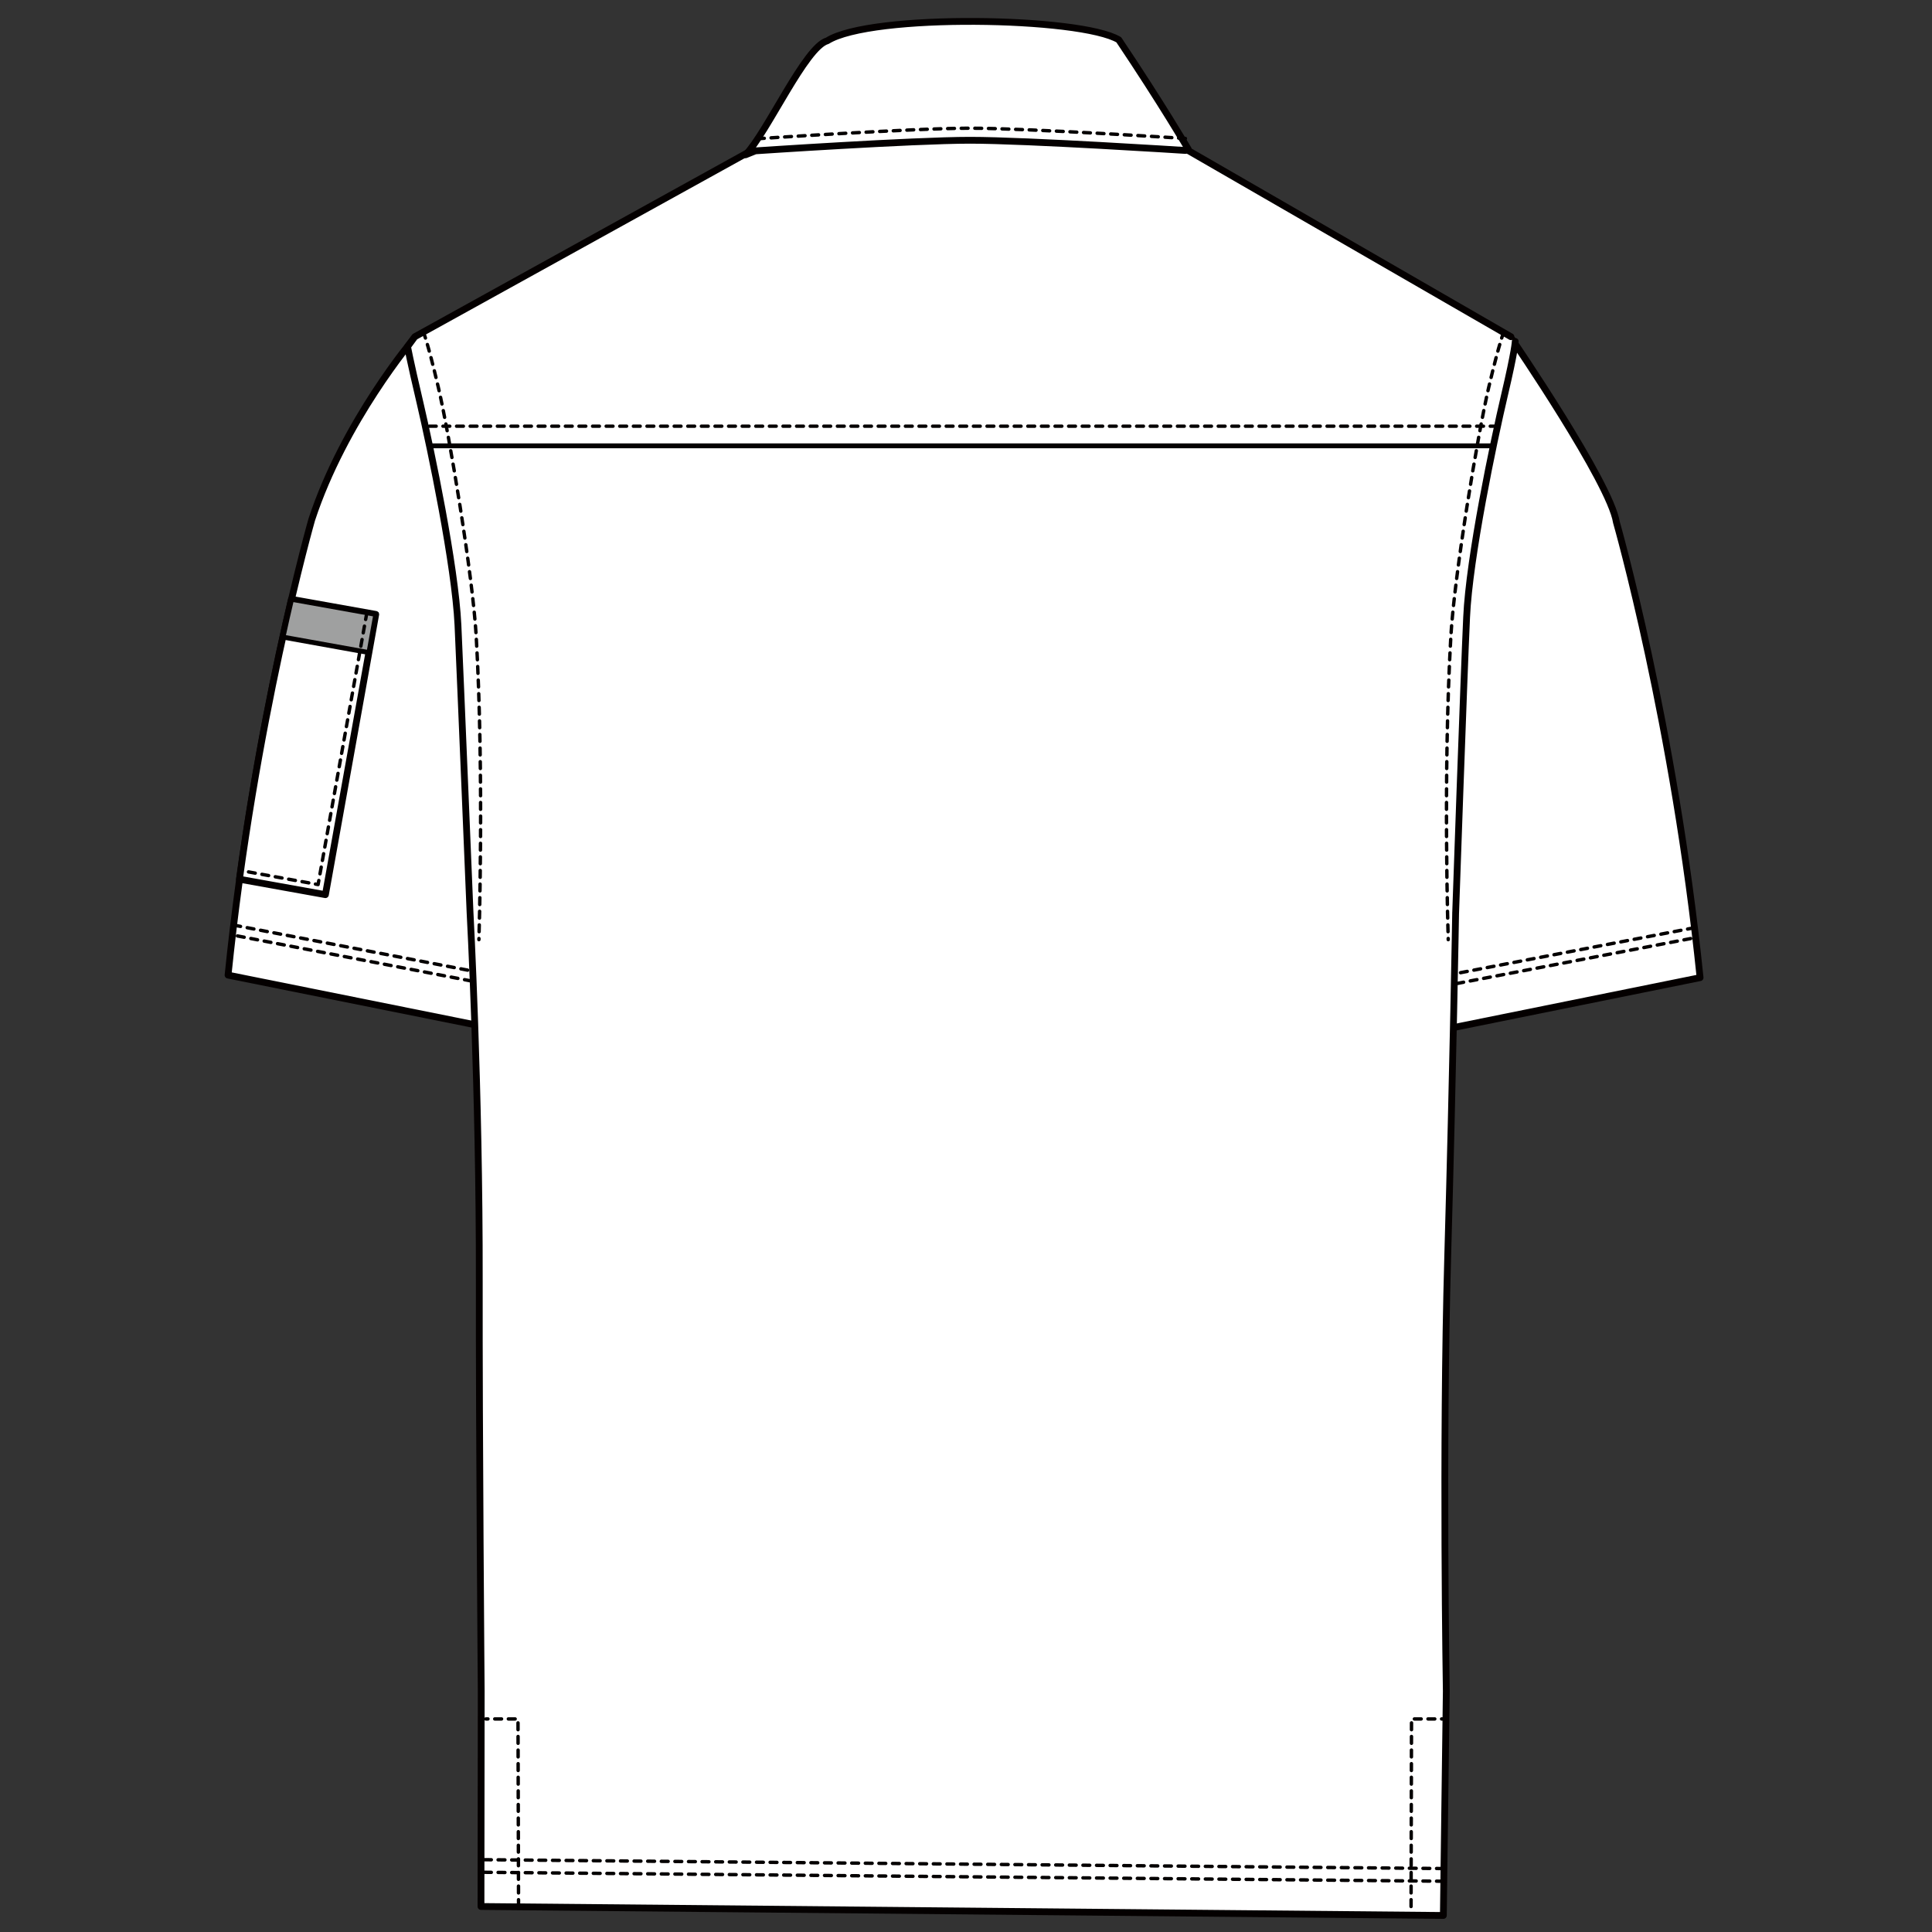<?xml version="1.0" encoding="UTF-8"?>
<svg id="_レイヤー_1" data-name="レイヤー_1" xmlns="http://www.w3.org/2000/svg" version="1.1" viewBox="0 0 250 250">
  <rect x="0" y="0" width="250" height="250" fill="#333333" stroke="none"/>
  <!-- Generator: Adobe Illustrator 29.0.0, SVG Export Plug-In . SVG Version: 2.1.0 Build 186)  -->
  <defs>
    <style>
      .st0 {
        fill: #fff;
      }

      .st1 {
        stroke-dasharray: .88 .88;
        stroke-width: .44px;
      }

      .st1, .st2 {
        stroke-linecap: round;
        stroke-linejoin: round;
      }

      .st1, .st2, .st3 {
        fill: none;
        stroke: #040000;
      }

      .st2 {
        stroke-width: .88px;
      }

      .st4 {
        fill: #9fa0a0;
      }

      .st3 {
        stroke-width: .63px;
      }
    </style>
  </defs>
  <path class="st0" d="M65.37,133.39l-35.86-7.21c3.36-32.86,10.83-58.94,10.83-58.94,4.2-12.79,13.19-23.4,13.19-23.4l12.79,19.34-.94,70.21Z"/>
  <path class="st2" d="M65.37,133.39l-35.86-7.21c3.36-32.86,10.83-58.94,10.83-58.94,4.2-12.79,13.19-23.4,13.19-23.4l12.79,19.34-.94,70.21Z"/>
  <line class="st1" x1="30.26" y1="119.71" x2="60.74" y2="125.58"/>
  <line class="st1" x1="30.73" y1="121.11" x2="61.2" y2="126.98"/>
  <path class="st0" d="M30.99,113.77l11.12,2,6.51-36.27-10.91-1.95c-1.97,8.35-4.66,21.18-6.73,36.23"/>
  <path class="st2" d="M30.99,113.77l11.12,2,6.51-36.27-10.91-1.95c-1.97,8.35-4.66,21.18-6.73,36.23Z"/>
  <path class="st4" d="M36.61,82.44l11.13,2,.89-4.94-10.9-1.95c-.35,1.5-.73,3.13-1.11,4.89"/>
  <path class="st3" d="M36.61,82.44l11.13,2,.89-4.94-10.9-1.95c-.35,1.5-.73,3.13-1.11,4.89Z"/>
  <polyline class="st1" points="47.47 79.29 41.16 114.46 31.36 112.68"/>
  <path class="st0" d="M219.99,126.51c-3.36-32.86-10.83-58.94-10.83-58.94-.79-5.1-13.49-23.66-13.49-23.66l-13.28,18.42v71.79l37.59-7.61Z"/>
  <path class="st2" d="M219.99,126.51c-3.36-32.86-10.83-58.94-10.83-58.94-.79-5.1-13.49-23.66-13.49-23.66l-13.28,18.42v71.79l37.59-7.61Z"/>
  <line class="st1" x1="218.77" y1="121.45" x2="188.29" y2="127.31"/>
  <line class="st1" x1="219.24" y1="120.05" x2="188.76" y2="125.91"/>
  <path class="st0" d="M196.07,44.18s0,1.05-1.4,7c-1.4,5.94-4.55,20.98-4.89,28.68-.36,7.7-1.42,38.25-1.42,38.25v-.1s-.33,19.93-1.03,44.7c-.71,24.78-.18,56.12-.18,56.12l-.38,29.03-124.53-1.16.03-27.88s-.28-33.56-.25-53.05c.04-24.98-1.2-47.77-1.2-47.77,0,0-1.21-29.41-1.56-37.11-.36-7.69-3.5-22.73-4.89-28.68-1.4-5.95-1.63-7.36-1.63-7.36l.94-1.28,43.42-24.01s8.06-4.46,28.21-4.46,28.03,4.14,28.03,4.14l42.17,24.33"/>
  <path class="st2" d="M196.07,44.18s0,1.05-1.4,7c-1.4,5.94-4.55,20.98-4.89,28.68-.36,7.7-1.42,38.25-1.42,38.25v-.1s-.33,19.93-1.03,44.7c-.71,24.78-.18,56.12-.18,56.12l-.38,29.03-124.53-1.16.03-27.88s-.28-33.56-.25-53.05c.04-24.98-1.2-47.77-1.2-47.77,0,0-1.21-29.41-1.56-37.11-.36-7.69-3.5-22.73-4.89-28.68-1.4-5.95-1.63-7.36-1.63-7.36l.94-1.28,43.42-24.01s8.06-4.46,28.21-4.46,28.03,4.14,28.03,4.14l42.17,24.33"/>
  <line class="st1" x1="186.77" y1="241.79" x2="62.24" y2="240.64"/>
  <line class="st3" x1="55.56" y1="57.69" x2="193.57" y2="57.69"/>
  <line class="st1" x1="55.56" y1="55.15" x2="193.57" y2="55.15"/>
  <line class="st1" x1="186.77" y1="243.43" x2="62.24" y2="242.27"/>
  <path class="st1" d="M54.76,42.91s.52,1.09,1.96,7.21c1.43,6.12,4.45,24.3,4.9,32.22,1.03,17.92.35,39.25.35,39.25"/>
  <path class="st1" d="M194.61,42.91s-.52,1.09-1.97,7.21c-1.43,6.12-4.45,24.3-4.9,32.22-1.03,17.92-.34,39.25-.34,39.25"/>
  <polyline class="st1" points="67.1 246.7 67.03 222.43 62.87 222.43"/>
  <polyline class="st1" points="182.59 246.7 182.65 222.43 186.71 222.43"/>
  <path class="st0" d="M96.48,20.03c2.84-2.96,7.73-13.97,10.57-14.75,5.66-3.57,32.8-3.08,37.72-.13,5.48,8.17,8.99,14.15,8.99,14.15l-.37.17s-20.41-1.32-27.87-1.32-27.77,1.37-27.77,1.37l-1.27.51Z"/>
  <path class="st2" d="M96.48,20.03c2.84-2.96,7.73-13.97,10.57-14.75,5.66-3.57,32.8-3.08,37.72-.13,5.48,8.17,8.99,14.15,8.99,14.15l-.37.17s-20.41-1.32-27.87-1.32-27.77,1.37-27.77,1.37l-1.27.51Z"/>
  <path class="st1" d="M153.39,17.92s-20.41-1.33-27.87-1.33-27.77,1.38-27.77,1.38"/>
</svg>